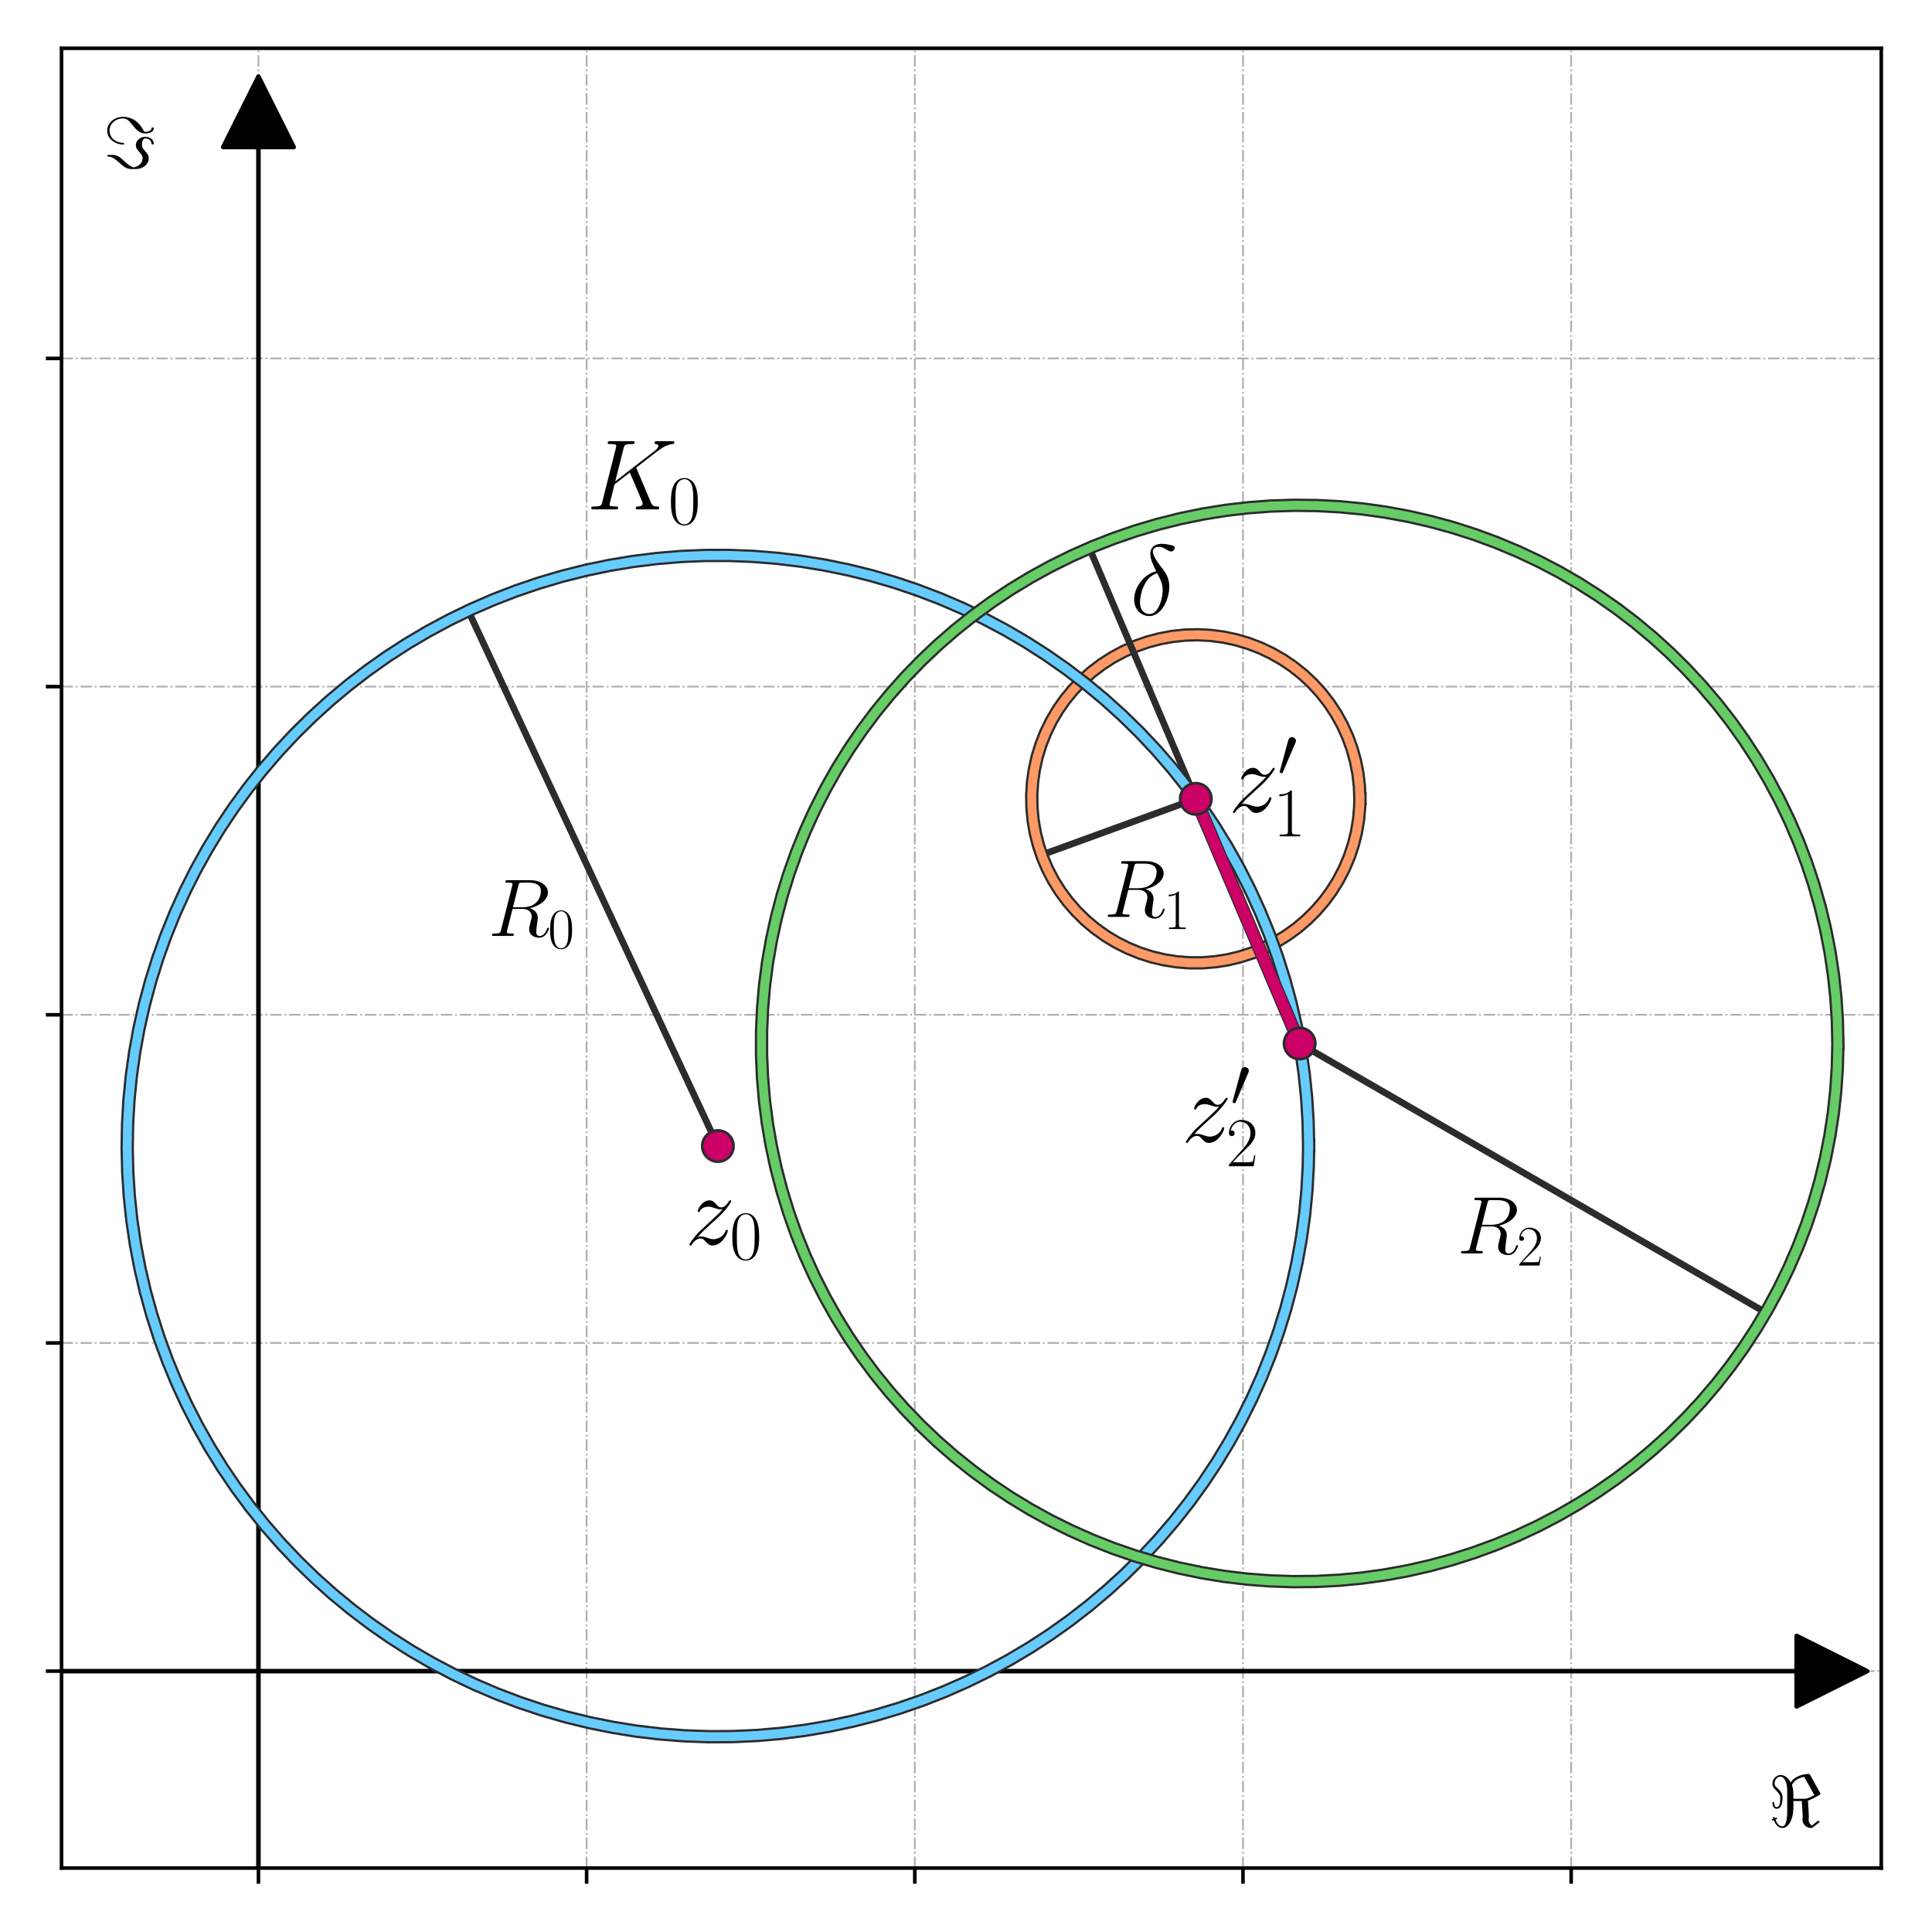 <?xml version="1.0" encoding="utf-8" standalone="no"?>
<!DOCTYPE svg PUBLIC "-//W3C//DTD SVG 1.1//EN"
  "http://www.w3.org/Graphics/SVG/1.1/DTD/svg11.dtd">
<svg xmlns:xlink="http://www.w3.org/1999/xlink" width="432pt" height="432pt" viewBox="0 0 432 432" xmlns="http://www.w3.org/2000/svg" version="1.1">
 <defs>
  <style type="text/css">*{stroke-linejoin: round; stroke-linecap: butt}</style>
 </defs>
 <g id="figure_1">
  <g id="patch_1">
   <path d="M 0 432 
L 432 432 
L 432 0 
L 0 0 
z
" style="fill: #ffffff"/>
  </g>
  <g id="axes_1">
   <g id="patch_2">
    <path d="M 13.76 417.7 
L 420.66 417.7 
L 420.66 10.8 
L 13.76 10.8 
z
" style="fill: #ffffff"/>
   </g>
   <g id="matplotlib.axis_1">
    <g id="xtick_1">
     <g id="line2d_1">
      <path d="M 57.789 417.7 
L 57.789 10.8 
" clip-path="url(#p243a4d305b)" style="fill: none; stroke-dasharray: 2.56,0.64,0.4,0.64; stroke-dashoffset: 0; stroke: #b0b0b0; stroke-width: 0.4"/>
     </g>
     <g id="line2d_2">
      <defs>
       <path id="m90582235d8" d="M 0 0 
L 0 3.5 
" style="stroke: #000000; stroke-width: 0.8"/>
      </defs>
      <g>
       <use xlink:href="#m90582235d8" x="57.789" y="417.7" style="stroke: #000000; stroke-width: 0.8"/>
      </g>
     </g>
    </g>
    <g id="xtick_2">
     <g id="line2d_3">
      <path d="M 131.17 417.7 
L 131.17 10.8 
" clip-path="url(#p243a4d305b)" style="fill: none; stroke-dasharray: 2.56,0.64,0.4,0.64; stroke-dashoffset: 0; stroke: #b0b0b0; stroke-width: 0.4"/>
     </g>
     <g id="line2d_4">
      <g>
       <use xlink:href="#m90582235d8" x="131.17" y="417.7" style="stroke: #000000; stroke-width: 0.8"/>
      </g>
     </g>
    </g>
    <g id="xtick_3">
     <g id="line2d_5">
      <path d="M 204.552 417.7 
L 204.552 10.8 
" clip-path="url(#p243a4d305b)" style="fill: none; stroke-dasharray: 2.56,0.64,0.4,0.64; stroke-dashoffset: 0; stroke: #b0b0b0; stroke-width: 0.4"/>
     </g>
     <g id="line2d_6">
      <g>
       <use xlink:href="#m90582235d8" x="204.552" y="417.7" style="stroke: #000000; stroke-width: 0.8"/>
      </g>
     </g>
    </g>
    <g id="xtick_4">
     <g id="line2d_7">
      <path d="M 277.933 417.7 
L 277.933 10.8 
" clip-path="url(#p243a4d305b)" style="fill: none; stroke-dasharray: 2.56,0.64,0.4,0.64; stroke-dashoffset: 0; stroke: #b0b0b0; stroke-width: 0.4"/>
     </g>
     <g id="line2d_8">
      <g>
       <use xlink:href="#m90582235d8" x="277.933" y="417.7" style="stroke: #000000; stroke-width: 0.8"/>
      </g>
     </g>
    </g>
    <g id="xtick_5">
     <g id="line2d_9">
      <path d="M 351.315 417.7 
L 351.315 10.8 
" clip-path="url(#p243a4d305b)" style="fill: none; stroke-dasharray: 2.56,0.64,0.4,0.64; stroke-dashoffset: 0; stroke: #b0b0b0; stroke-width: 0.4"/>
     </g>
     <g id="line2d_10">
      <g>
       <use xlink:href="#m90582235d8" x="351.315" y="417.7" style="stroke: #000000; stroke-width: 0.8"/>
      </g>
     </g>
    </g>
   </g>
   <g id="matplotlib.axis_2">
    <g id="ytick_1">
     <g id="line2d_11">
      <path d="M 13.76 373.671 
L 420.66 373.671 
" clip-path="url(#p243a4d305b)" style="fill: none; stroke-dasharray: 2.56,0.64,0.4,0.64; stroke-dashoffset: 0; stroke: #b0b0b0; stroke-width: 0.4"/>
     </g>
     <g id="line2d_12">
      <defs>
       <path id="md59d3931c3" d="M 0 0 
L -3.5 0 
" style="stroke: #000000; stroke-width: 0.8"/>
      </defs>
      <g>
       <use xlink:href="#md59d3931c3" x="13.76" y="373.671" style="stroke: #000000; stroke-width: 0.8"/>
      </g>
     </g>
    </g>
    <g id="ytick_2">
     <g id="line2d_13">
      <path d="M 13.76 300.29 
L 420.66 300.29 
" clip-path="url(#p243a4d305b)" style="fill: none; stroke-dasharray: 2.56,0.64,0.4,0.64; stroke-dashoffset: 0; stroke: #b0b0b0; stroke-width: 0.4"/>
     </g>
     <g id="line2d_14">
      <g>
       <use xlink:href="#md59d3931c3" x="13.76" y="300.29" style="stroke: #000000; stroke-width: 0.8"/>
      </g>
     </g>
    </g>
    <g id="ytick_3">
     <g id="line2d_15">
      <path d="M 13.76 226.908 
L 420.66 226.908 
" clip-path="url(#p243a4d305b)" style="fill: none; stroke-dasharray: 2.56,0.64,0.4,0.64; stroke-dashoffset: 0; stroke: #b0b0b0; stroke-width: 0.4"/>
     </g>
     <g id="line2d_16">
      <g>
       <use xlink:href="#md59d3931c3" x="13.76" y="226.908" style="stroke: #000000; stroke-width: 0.8"/>
      </g>
     </g>
    </g>
    <g id="ytick_4">
     <g id="line2d_17">
      <path d="M 13.76 153.527 
L 420.66 153.527 
" clip-path="url(#p243a4d305b)" style="fill: none; stroke-dasharray: 2.56,0.64,0.4,0.64; stroke-dashoffset: 0; stroke: #b0b0b0; stroke-width: 0.4"/>
     </g>
     <g id="line2d_18">
      <g>
       <use xlink:href="#md59d3931c3" x="13.76" y="153.527" style="stroke: #000000; stroke-width: 0.8"/>
      </g>
     </g>
    </g>
    <g id="ytick_5">
     <g id="line2d_19">
      <path d="M 13.76 80.145 
L 420.66 80.145 
" clip-path="url(#p243a4d305b)" style="fill: none; stroke-dasharray: 2.56,0.64,0.4,0.64; stroke-dashoffset: 0; stroke: #b0b0b0; stroke-width: 0.4"/>
     </g>
     <g id="line2d_20">
      <g>
       <use xlink:href="#md59d3931c3" x="13.76" y="80.145" style="stroke: #000000; stroke-width: 0.8"/>
      </g>
     </g>
    </g>
   </g>
   <g id="patch_3">
    <path d="M 57.789 17.111 
L 65.677 32.888 
L 57.796 32.888 
L 57.796 2156.84 
L 57.782 2156.84 
L 57.782 32.888 
L 49.9 32.888 
z
" clip-path="url(#p243a4d305b)" style="stroke: #000000; stroke-linejoin: miter"/>
   </g>
   <g id="patch_4">
    <path d="M 417.505 373.671 
L 401.728 381.56 
L 401.728 373.678 
L -1725.38 373.678 
L -1725.38 373.664 
L 401.728 373.664 
L 401.728 365.783 
z
" clip-path="url(#p243a4d305b)" style="stroke: #000000; stroke-linejoin: miter"/>
   </g>
   <g id="line2d_21">
    <path d="M 160.523 256.261 
L 104.701 136.55 
" clip-path="url(#p243a4d305b)" style="fill: none; stroke: #2c2c2c; stroke-width: 1.5; stroke-linecap: square"/>
   </g>
   <g id="line2d_22">
    <path d="M 267.383 178.622 
L 232.905 191.171 
" clip-path="url(#p243a4d305b)" style="fill: none; stroke: #2c2c2c; stroke-width: 1.5; stroke-linecap: square"/>
   </g>
   <g id="line2d_23">
    <path d="M 290.603 233.324 
L 394.825 293.497 
" clip-path="url(#p243a4d305b)" style="fill: none; stroke: #2c2c2c; stroke-width: 1.5; stroke-linecap: square"/>
   </g>
   <g id="patch_5">
    <path d="M 13.76 417.7 
L 13.76 10.8 
" style="fill: none; stroke: #000000; stroke-width: 0.8; stroke-linejoin: miter; stroke-linecap: square"/>
   </g>
   <g id="patch_6">
    <path d="M 420.66 417.7 
L 420.66 10.8 
" style="fill: none; stroke: #000000; stroke-width: 0.8; stroke-linejoin: miter; stroke-linecap: square"/>
   </g>
   <g id="patch_7">
    <path d="M 13.76 417.7 
L 420.66 417.7 
" style="fill: none; stroke: #000000; stroke-width: 0.8; stroke-linejoin: miter; stroke-linecap: square"/>
   </g>
   <g id="patch_8">
    <path d="M 13.76 10.8 
L 420.66 10.8 
" style="fill: none; stroke: #000000; stroke-width: 0.8; stroke-linejoin: miter; stroke-linecap: square"/>
   </g>
   <g id="text_1">
    <!-- $\Im$ -->
    <g transform="translate(23.079 37.621) scale(0.16 -0.16)">
     <defs>
      <path id="CMSY10-3d" d="M 1837 2150 
C 1837 2195 1798 2214 1773 2221 
C 806 2278 550 2918 550 3296 
C 550 3936 1133 4371 1715 4371 
C 2080 4371 2285 4143 2560 3799 
C 2848 3437 3155 3050 3706 3050 
C 4154 3050 4435 3254 4435 3495 
C 4435 3578 4371 3578 4333 3578 
C 4250 3578 4243 3546 4237 3490 
C 4186 3191 3731 3191 3718 3191 
C 3629 3191 3590 3210 3488 3394 
C 2918 4448 2010 4512 1741 4512 
C 966 4512 352 3974 352 3296 
C 352 2509 1139 2080 1728 2080 
C 1766 2080 1837 2080 1837 2150 
z
M 525 1171 
C 410 1171 352 1171 352 1101 
C 352 1088 352 1037 410 1030 
C 634 1018 838 998 1338 550 
C 2016 -70 2157 -70 2669 -70 
C 3002 -70 3270 -70 3584 147 
C 3808 301 3994 557 3994 883 
C 3994 1114 3904 1248 3667 1504 
C 3418 1786 3398 1894 3398 2042 
C 3398 2317 3469 2618 3706 2618 
C 3712 2618 4179 2618 4237 2170 
C 4243 2131 4250 2086 4333 2086 
C 4416 2086 4435 2118 4435 2176 
C 4435 2451 4147 2758 3693 2758 
C 3232 2758 2861 2426 2861 2022 
C 2861 1766 3008 1606 3200 1389 
C 3437 1120 3456 1018 3456 883 
C 3456 288 2797 77 2682 77 
C 2643 77 2464 128 2259 275 
C 2144 358 1965 525 1939 544 
C 1472 986 1229 1171 781 1171 
L 525 1171 
z
" transform="scale(0.016)"/>
     </defs>
     <use xlink:href="#CMSY10-3d" transform="scale(0.996)"/>
    </g>
   </g>
   <g id="text_2">
    <!-- $\Re$ -->
    <g transform="translate(395.417 408.381) scale(0.16 -0.16)">
     <defs>
      <path id="CMSY10-3c" d="M 3667 4500 
C 3615 4590 3609 4596 3519 4596 
C 3078 4596 2296 4413 1963 3855 
C 1867 4039 1554 4502 1068 4502 
C 633 4502 352 4099 352 3734 
C 352 3491 500 3331 679 3145 
C 1038 2787 1038 2684 1038 2448 
C 1038 2070 1000 1686 724 1686 
C 550 1686 518 1923 512 2038 
C 512 2089 505 2140 429 2140 
C 352 2140 352 2070 352 2044 
C 352 1929 410 1545 724 1545 
C 1243 1545 1243 2364 1243 2512 
C 1243 2704 1230 2947 794 3350 
C 615 3510 544 3606 544 3747 
C 544 4022 729 4361 1062 4361 
C 1394 4361 1650 3863 1650 3116 
L 1650 1233 
C 1650 1176 1650 1 1234 1 
C 998 1 762 197 627 598 
C 647 598 775 642 775 700 
C 775 738 724 769 704 769 
C 678 769 595 738 569 726 
C 563 764 530 833 485 833 
C 447 833 402 782 402 750 
C 402 726 415 687 427 668 
C 389 662 293 623 293 573 
C 293 541 331 503 363 503 
C 382 503 459 528 478 541 
C 683 -13 1010 -140 1234 -140 
C 1688 -140 2194 446 2194 1752 
L 2194 2222 
L 2931 2222 
L 3014 801 
C 3014 757 2989 713 2989 591 
C 2989 210 3303 -140 3731 -140 
C 3814 -140 3827 -140 3949 -50 
L 4410 308 
C 4486 372 4493 379 4493 404 
C 4493 455 4390 494 4371 494 
C 4339 494 4109 308 3821 71 
C 3603 211 3526 420 3526 592 
C 3526 713 3552 732 3552 801 
C 3552 986 3520 1316 3514 1513 
C 3501 1643 3475 2162 3469 2253 
C 3827 2369 4525 2785 4538 2791 
C 4557 2810 4570 2824 4570 2856 
C 4570 2869 4531 2946 4525 2952 
L 3667 4500 
z
M 4030 2743 
C 3442 2420 3307 2420 3122 2420 
L 2194 2420 
L 2194 2730 
C 2194 3167 2136 3412 2066 3609 
C 2290 4223 3115 4338 3122 4338 
C 3134 4338 3173 4274 3179 4268 
L 4030 2743 
z
" transform="scale(0.016)"/>
     </defs>
     <use xlink:href="#CMSY10-3c" transform="scale(0.996)"/>
    </g>
   </g>
   <g id="line2d_24">
    <path d="M 304.074 178.622 
L 303.963 175.766 
L 303.629 172.928 
L 303.076 170.123 
L 302.306 167.371 
L 301.324 164.687 
L 300.137 162.087 
L 298.75 159.588 
L 297.173 157.204 
L 295.416 154.95 
L 293.488 152.84 
L 291.402 150.886 
L 289.17 149.1 
L 286.806 147.494 
L 284.324 146.077 
L 281.739 144.857 
L 279.067 143.842 
L 276.324 143.038 
L 273.527 142.45 
L 270.693 142.081 
L 267.838 141.934 
L 264.981 142.01 
L 262.139 142.308 
L 259.328 142.827 
L 256.566 143.562 
L 253.87 144.511 
L 251.255 145.666 
L 248.739 147.022 
L 246.336 148.569 
L 244.06 150.298 
L 241.926 152.2 
L 239.947 154.261 
L 238.134 156.471 
L 236.498 158.815 
L 235.05 161.279 
L 233.798 163.849 
L 232.75 166.508 
L 231.912 169.24 
L 231.29 172.03 
L 230.886 174.859 
L 230.704 177.712 
L 230.744 180.57 
L 231.007 183.416 
L 231.49 186.233 
L 232.192 189.004 
L 233.107 191.711 
L 234.229 194.34 
L 235.553 196.873 
L 237.071 199.295 
L 238.772 201.592 
L 240.647 203.749 
L 242.684 205.754 
L 244.87 207.595 
L 247.194 209.259 
L 249.64 210.738 
L 252.194 212.021 
L 254.84 213.102 
L 257.562 213.974 
L 260.343 214.631 
L 263.167 215.07 
L 266.017 215.288 
L 268.876 215.283 
L 271.725 215.055 
L 274.547 214.607 
L 277.327 213.94 
L 280.046 213.059 
L 282.688 211.969 
L 285.237 210.676 
L 287.678 209.189 
L 289.996 207.517 
L 292.176 205.669 
L 294.206 203.657 
L 296.074 201.493 
L 297.767 199.19 
L 299.276 196.763 
L 300.591 194.225 
L 301.705 191.593 
L 302.61 188.882 
L 303.302 186.109 
L 303.776 183.29 
L 304.029 180.443 
L 304.074 178.622 
L 304.074 178.622 
" clip-path="url(#p243a4d305b)" style="fill: none; stroke: #2c2c2c; stroke-width: 3; stroke-linecap: square"/>
    <path d="M 304.074 178.622 
L 303.963 175.766 
L 303.629 172.928 
L 303.076 170.123 
L 302.306 167.371 
L 301.324 164.687 
L 300.137 162.087 
L 298.75 159.588 
L 297.173 157.204 
L 295.416 154.95 
L 293.488 152.84 
L 291.402 150.886 
L 289.17 149.1 
L 286.806 147.494 
L 284.324 146.077 
L 281.739 144.857 
L 279.067 143.842 
L 276.324 143.038 
L 273.527 142.45 
L 270.693 142.081 
L 267.838 141.934 
L 264.981 142.01 
L 262.139 142.308 
L 259.328 142.827 
L 256.566 143.562 
L 253.87 144.511 
L 251.255 145.666 
L 248.739 147.022 
L 246.336 148.569 
L 244.06 150.298 
L 241.926 152.2 
L 239.947 154.261 
L 238.134 156.471 
L 236.498 158.815 
L 235.05 161.279 
L 233.798 163.849 
L 232.75 166.508 
L 231.912 169.24 
L 231.29 172.03 
L 230.886 174.859 
L 230.704 177.712 
L 230.744 180.57 
L 231.007 183.416 
L 231.49 186.233 
L 232.192 189.004 
L 233.107 191.711 
L 234.229 194.34 
L 235.553 196.873 
L 237.071 199.295 
L 238.772 201.592 
L 240.647 203.749 
L 242.684 205.754 
L 244.87 207.595 
L 247.194 209.259 
L 249.64 210.738 
L 252.194 212.021 
L 254.84 213.102 
L 257.562 213.974 
L 260.343 214.631 
L 263.167 215.07 
L 266.017 215.288 
L 268.876 215.283 
L 271.725 215.055 
L 274.547 214.607 
L 277.327 213.94 
L 280.046 213.059 
L 282.688 211.969 
L 285.237 210.676 
L 287.678 209.189 
L 289.996 207.517 
L 292.176 205.669 
L 294.206 203.657 
L 296.074 201.493 
L 297.767 199.19 
L 299.276 196.763 
L 300.591 194.225 
L 301.705 191.593 
L 302.61 188.882 
L 303.302 186.109 
L 303.776 183.29 
L 304.029 180.443 
L 304.074 178.622 
L 304.074 178.622 
" clip-path="url(#p243a4d305b)" style="fill: none; stroke: #ff9966; stroke-width: 2; stroke-linecap: square"/>
   </g>
   <g id="text_3">
    <!-- $z_0$ -->
    <g transform="translate(153.185 278.275) scale(0.22 -0.22)">
     <defs>
      <path id="CMMI12-7a" d="M 813 486 
C 1088 803 1312 1004 1632 1296 
C 2016 1632 2182 1793 2272 1891 
C 2720 2338 2944 2713 2944 2764 
C 2944 2816 2893 2816 2880 2816 
C 2835 2816 2822 2793 2790 2750 
C 2630 2494 2477 2367 2310 2367 
C 2176 2367 2106 2421 1984 2565 
C 1850 2715 1741 2816 1555 2816 
C 1088 2816 806 2257 806 2128 
C 806 2108 813 2068 870 2068 
C 922 2068 928 2091 947 2133 
C 1056 2372 1363 2414 1485 2414 
C 1619 2414 1747 2376 1882 2327 
C 2125 2240 2227 2240 2291 2240 
C 2336 2240 2362 2240 2394 2246 
C 2182 1994 1837 1683 1549 1418 
L 902 816 
C 512 415 275 33 275 -12 
C 275 -51 307 -64 346 -64 
C 384 -64 390 -57 435 14 
C 538 163 742 384 979 384 
C 1114 384 1178 342 1306 193 
C 1427 61 1536 -64 1741 -64 
C 2368 -64 2726 732 2726 876 
C 2726 903 2720 942 2656 942 
C 2605 942 2598 917 2579 855 
C 2438 488 2061 338 1811 338 
C 1677 338 1549 376 1414 425 
C 1158 512 1088 512 1005 512 
C 941 512 870 512 813 486 
z
" transform="scale(0.016)"/>
      <path id="CMR17-30" d="M 2688 2025 
C 2688 2416 2682 3080 2413 3591 
C 2176 4039 1798 4198 1466 4198 
C 1158 4198 768 4058 525 3597 
C 269 3118 243 2524 243 2025 
C 243 1661 250 1106 448 619 
C 723 -39 1216 -128 1466 -128 
C 1760 -128 2208 -7 2470 600 
C 2662 1042 2688 1559 2688 2025 
z
M 1466 -26 
C 1056 -26 813 325 723 812 
C 653 1188 653 1738 653 2096 
C 653 2588 653 2997 736 3387 
C 858 3929 1216 4096 1466 4096 
C 1728 4096 2067 3923 2189 3400 
C 2272 3036 2278 2607 2278 2096 
C 2278 1680 2278 1169 2202 792 
C 2067 95 1690 -26 1466 -26 
z
" transform="scale(0.016)"/>
     </defs>
     <use xlink:href="#CMMI12-7a" transform="scale(0.996)"/>
     <use xlink:href="#CMR17-30" transform="translate(45.316 -14.944) scale(0.697)"/>
    </g>
   </g>
   <g id="text_4">
    <!-- $K_0$ -->
    <g transform="translate(131.17 113.901) scale(0.22 -0.22)">
     <defs>
      <path id="CMMI12-4b" d="M 3200 2571 
C 3194 2590 3168 2641 3168 2661 
C 3168 2667 3174 2673 3283 2756 
L 3904 3242 
C 4762 3905 5043 4128 5485 4167 
C 5530 4167 5594 4167 5594 4282 
C 5594 4320 5574 4352 5523 4352 
C 5453 4352 5376 4352 5306 4352 
L 5062 4352 
C 4864 4352 4653 4352 4461 4352 
C 4416 4352 4339 4352 4339 4237 
C 4339 4173 4384 4167 4422 4167 
C 4493 4160 4576 4135 4576 4046 
C 4576 3919 4384 3765 4333 3727 
L 1824 1784 
L 2355 3887 
C 2413 4103 2426 4167 2880 4167 
C 3002 4167 3059 4167 3059 4288 
C 3059 4352 2995 4352 2963 4352 
C 2848 4352 2714 4352 2592 4352 
L 1837 4352 
C 1722 4352 1581 4352 1466 4352 
C 1414 4352 1344 4352 1344 4231 
C 1344 4167 1402 4167 1498 4167 
C 1888 4167 1888 4116 1888 4046 
C 1888 4034 1888 3995 1862 3899 
L 998 472 
C 941 249 928 185 480 185 
C 358 185 294 185 294 70 
C 294 0 352 0 390 0 
C 512 0 640 0 762 0 
L 1510 0 
C 1632 0 1766 0 1888 0 
C 1939 0 2010 0 2010 121 
C 2010 185 1952 185 1856 185 
C 1466 185 1466 236 1466 300 
C 1466 345 1504 504 1530 606 
L 1779 1593 
L 2752 2351 
C 2938 1943 3277 1128 3539 505 
C 3558 466 3571 428 3571 383 
C 3571 185 3315 185 3258 185 
C 3200 185 3136 185 3136 64 
C 3136 0 3206 0 3226 0 
C 3450 0 3686 0 3910 0 
L 4218 0 
C 4314 0 4422 0 4518 0 
C 4557 0 4627 0 4627 121 
C 4627 185 4570 185 4506 185 
C 4269 185 4186 236 4090 466 
L 3200 2571 
z
" transform="scale(0.016)"/>
     </defs>
     <use xlink:href="#CMMI12-4b" transform="scale(0.996)"/>
     <use xlink:href="#CMR17-30" transform="translate(82.993 -14.944) scale(0.697)"/>
    </g>
   </g>
   <g id="text_5">
    <!-- $R_0$ -->
    <g transform="translate(109.156 209.297) scale(0.18 -0.18)">
     <defs>
      <path id="CMMI12-52" d="M 2355 3924 
C 2413 4160 2438 4160 2688 4160 
L 3149 4160 
C 3699 4160 4109 3995 4109 3499 
C 4109 3175 3942 2240 2656 2240 
L 1933 2240 
L 2355 3924 
z
M 3245 2169 
C 4038 2341 4659 2851 4659 3398 
C 4659 3894 4154 4352 3264 4352 
L 1530 4352 
C 1402 4352 1344 4352 1344 4226 
C 1344 4160 1389 4160 1510 4160 
C 1894 4160 1894 4112 1894 4045 
C 1894 4033 1894 3994 1869 3899 
L 1005 479 
C 947 256 934 192 493 192 
C 346 192 301 192 301 71 
C 301 7 371 7 390 7 
C 506 7 640 7 762 7 
L 1517 7 
C 1632 7 1766 7 1882 7 
C 1933 7 2003 7 2003 128 
C 2003 192 1946 192 1850 192 
C 1459 192 1459 243 1459 306 
C 1459 313 1459 357 1472 407 
L 1901 2112 
L 2669 2112 
C 3277 2112 3392 1731 3392 1522 
C 3392 1427 3328 1179 3283 1014 
C 3213 723 3194 652 3194 532 
C 3194 82 3565 -128 3994 -128 
C 4512 -128 4736 501 4736 591 
C 4736 635 4704 654 4666 654 
C 4614 654 4602 616 4589 565 
C 4435 114 4173 0 4013 0 
C 3853 0 3750 70 3750 356 
C 3750 509 3827 1088 3834 1120 
C 3866 1355 3866 1380 3866 1432 
C 3866 1896 3488 2093 3245 2169 
z
" transform="scale(0.016)"/>
     </defs>
     <use xlink:href="#CMMI12-52" transform="scale(0.996)"/>
     <use xlink:href="#CMR17-30" transform="translate(74.251 -14.944) scale(0.697)"/>
    </g>
   </g>
   <g id="text_6">
    <!-- $z_1^\prime$ -->
    <g transform="translate(274.721 181.558) scale(0.22 -0.22)">
     <defs>
      <path id="CMSY10-30" d="M 1619 3040 
C 1651 3117 1677 3174 1677 3238 
C 1677 3424 1510 3578 1312 3578 
C 1133 3578 1018 3456 973 3290 
L 211 493 
C 211 480 186 410 186 403 
C 186 333 352 288 403 288 
C 442 288 448 307 486 390 
L 1619 3040 
z
" transform="scale(0.016)"/>
      <path id="CMR17-31" d="M 1702 4058 
C 1702 4192 1696 4192 1606 4192 
C 1357 3916 979 3827 621 3827 
C 602 3827 570 3827 563 3808 
C 557 3795 557 3782 557 3648 
C 755 3648 1088 3686 1344 3839 
L 1344 461 
C 1344 236 1331 160 781 160 
L 589 160 
L 589 0 
C 896 0 1216 0 1523 0 
C 1830 0 2150 0 2458 0 
L 2458 160 
L 2266 160 
C 1715 160 1702 230 1702 458 
L 1702 4058 
z
" transform="scale(0.016)"/>
     </defs>
     <use xlink:href="#CMMI12-7a" transform="scale(0.996)"/>
     <use xlink:href="#CMSY10-30" transform="translate(49.755 36.154) scale(0.697)"/>
     <use xlink:href="#CMR17-31" transform="translate(45.316 -24.74) scale(0.697)"/>
    </g>
   </g>
   <g id="text_7">
    <!-- $\delta$ -->
    <g transform="translate(252.707 137.529) scale(0.22 -0.22)">
     <defs>
      <path id="CMMI12-e" d="M 1664 2795 
C 845 2597 256 1748 256 1001 
C 256 319 717 -64 1229 -64 
C 1984 -64 2496 970 2496 1818 
C 2496 2392 2227 2744 2067 2954 
C 1830 3254 1446 3746 1446 4052 
C 1446 4161 1530 4352 1811 4352 
C 2010 4352 2131 4282 2323 4173 
C 2381 4134 2528 4052 2611 4052 
C 2746 4052 2842 4185 2842 4287 
C 2842 4409 2746 4428 2522 4479 
C 2221 4543 2131 4543 2022 4543 
C 1914 4543 1286 4543 1286 3892 
C 1286 3579 1446 3216 1664 2795 
z
M 1734 2669 
C 1978 2165 2074 1974 2074 1560 
C 2074 1063 1805 63 1235 63 
C 986 63 627 229 627 821 
C 627 1235 864 2439 1734 2669 
z
" transform="scale(0.016)"/>
     </defs>
     <use xlink:href="#CMMI12-e" transform="scale(0.996)"/>
    </g>
   </g>
   <g id="text_8">
    <!-- $R_1$ -->
    <g transform="translate(246.836 205.04) scale(0.18 -0.18)">
     <use xlink:href="#CMMI12-52" transform="scale(0.996)"/>
     <use xlink:href="#CMR17-31" transform="translate(74.251 -14.944) scale(0.697)"/>
    </g>
   </g>
   <g id="text_9">
    <!-- $z_2^\prime$ -->
    <g transform="translate(264.185 255.339) scale(0.22 -0.22)">
     <defs>
      <path id="CMR17-32" d="M 2669 989 
L 2554 989 
C 2490 536 2438 459 2413 420 
C 2381 369 1920 369 1830 369 
L 602 369 
C 832 619 1280 1072 1824 1597 
C 2214 1967 2669 2402 2669 3035 
C 2669 3790 2067 4224 1395 4224 
C 691 4224 262 3604 262 3030 
C 262 2780 448 2748 525 2748 
C 589 2748 781 2787 781 3010 
C 781 3207 614 3264 525 3264 
C 486 3264 448 3258 422 3245 
C 544 3790 915 4058 1306 4058 
C 1862 4058 2227 3617 2227 3035 
C 2227 2479 1901 2000 1536 1584 
L 262 146 
L 262 0 
L 2515 0 
L 2669 989 
z
" transform="scale(0.016)"/>
     </defs>
     <use xlink:href="#CMMI12-7a" transform="scale(0.996)"/>
     <use xlink:href="#CMSY10-30" transform="translate(49.755 36.154) scale(0.697)"/>
     <use xlink:href="#CMR17-32" transform="translate(45.316 -24.74) scale(0.697)"/>
    </g>
   </g>
   <g id="text_10">
    <!-- $R_2$ -->
    <g transform="translate(325.826 280.288) scale(0.18 -0.18)">
     <use xlink:href="#CMMI12-52" transform="scale(0.996)"/>
     <use xlink:href="#CMR17-32" transform="translate(74.251 -14.944) scale(0.697)"/>
    </g>
   </g>
   <g id="line2d_25">
    <path d="M 290.603 233.324 
L 243.58 122.546 
" clip-path="url(#p243a4d305b)" style="fill: none; stroke: #2c2c2c; stroke-width: 1.5; stroke-linecap: square"/>
   </g>
   <g id="line2d_26">
    <path d="M 292.609 256.261 
L 292.499 250.867 
L 292.169 245.483 
L 291.619 240.116 
L 290.85 234.777 
L 289.864 229.473 
L 288.663 224.214 
L 287.247 219.008 
L 285.62 213.864 
L 283.785 208.792 
L 281.744 203.798 
L 279.5 198.892 
L 277.059 194.081 
L 274.422 189.375 
L 271.596 184.78 
L 268.585 180.304 
L 265.393 175.955 
L 262.026 171.739 
L 258.49 167.665 
L 254.791 163.739 
L 250.934 159.967 
L 246.927 156.355 
L 242.775 152.91 
L 238.487 149.638 
L 234.068 146.543 
L 229.526 143.632 
L 224.87 140.908 
L 220.106 138.376 
L 215.243 136.042 
L 210.288 133.908 
L 205.25 131.978 
L 200.138 130.255 
L 194.96 128.742 
L 189.724 127.443 
L 184.44 126.358 
L 179.115 125.489 
L 173.76 124.839 
L 168.383 124.408 
L 162.992 124.197 
L 157.597 124.207 
L 152.208 124.436 
L 146.832 124.886 
L 141.479 125.554 
L 136.157 126.441 
L 130.877 127.544 
L 125.645 128.862 
L 120.472 130.393 
L 115.366 132.133 
L 110.335 134.08 
L 105.388 136.232 
L 100.533 138.583 
L 95.778 141.131 
L 91.13 143.871 
L 86.599 146.798 
L 82.191 149.908 
L 77.914 153.195 
L 73.774 156.654 
L 69.779 160.28 
L 65.935 164.065 
L 62.25 168.004 
L 58.728 172.091 
L 55.376 176.318 
L 52.199 180.678 
L 49.203 185.164 
L 46.393 189.769 
L 43.773 194.485 
L 41.348 199.303 
L 39.121 204.217 
L 37.097 209.218 
L 35.279 214.297 
L 33.67 219.446 
L 32.273 224.657 
L 31.089 229.92 
L 30.122 235.227 
L 29.372 240.569 
L 28.84 245.938 
L 28.529 251.323 
L 28.437 256.717 
L 28.566 262.111 
L 28.915 267.494 
L 29.483 272.859 
L 30.27 278.195 
L 31.275 283.496 
L 32.494 288.751 
L 33.928 293.952 
L 35.573 299.089 
L 37.426 304.156 
L 39.484 309.142 
L 41.744 314.041 
L 44.203 318.843 
L 46.855 323.54 
L 49.697 328.126 
L 52.724 332.591 
L 55.931 336.929 
L 59.312 341.133 
L 62.862 345.195 
L 66.575 349.108 
L 70.445 352.867 
L 74.464 356.465 
L 78.628 359.895 
L 82.928 363.153 
L 87.357 366.232 
L 91.909 369.128 
L 96.575 371.836 
L 101.348 374.35 
L 106.219 376.668 
L 111.181 378.785 
L 116.225 380.698 
L 121.343 382.403 
L 126.527 383.898 
L 131.767 385.179 
L 137.055 386.246 
L 142.382 387.096 
L 147.74 387.727 
L 153.119 388.14 
L 158.51 388.332 
L 163.905 388.304 
L 169.294 388.056 
L 174.668 387.588 
L 180.019 386.901 
L 185.337 385.996 
L 190.614 384.874 
L 195.84 383.538 
L 201.008 381.99 
L 206.108 380.232 
L 211.132 378.267 
L 216.072 376.099 
L 220.919 373.731 
L 225.666 371.166 
L 230.303 368.411 
L 234.825 365.468 
L 239.222 362.343 
L 243.488 359.041 
L 247.616 355.567 
L 251.598 351.928 
L 255.428 348.129 
L 259.101 344.177 
L 262.608 340.079 
L 265.946 335.84 
L 269.107 331.469 
L 272.088 326.973 
L 274.882 322.358 
L 277.486 317.633 
L 279.894 312.806 
L 282.103 307.885 
L 284.11 302.877 
L 285.91 297.792 
L 287.502 292.637 
L 288.881 287.422 
L 290.047 282.154 
L 290.996 276.844 
L 291.727 271.499 
L 292.24 266.129 
L 292.533 260.742 
L 292.609 256.261 
L 292.609 256.261 
" clip-path="url(#p243a4d305b)" style="fill: none; stroke: #2c2c2c; stroke-width: 3; stroke-linecap: square"/>
    <path d="M 292.609 256.261 
L 292.499 250.867 
L 292.169 245.483 
L 291.619 240.116 
L 290.85 234.777 
L 289.864 229.473 
L 288.663 224.214 
L 287.247 219.008 
L 285.62 213.864 
L 283.785 208.792 
L 281.744 203.798 
L 279.5 198.892 
L 277.059 194.081 
L 274.422 189.375 
L 271.596 184.78 
L 268.585 180.304 
L 265.393 175.955 
L 262.026 171.739 
L 258.49 167.665 
L 254.791 163.739 
L 250.934 159.967 
L 246.927 156.355 
L 242.775 152.91 
L 238.487 149.638 
L 234.068 146.543 
L 229.526 143.632 
L 224.87 140.908 
L 220.106 138.376 
L 215.243 136.042 
L 210.288 133.908 
L 205.25 131.978 
L 200.138 130.255 
L 194.96 128.742 
L 189.724 127.443 
L 184.44 126.358 
L 179.115 125.489 
L 173.76 124.839 
L 168.383 124.408 
L 162.992 124.197 
L 157.597 124.207 
L 152.208 124.436 
L 146.832 124.886 
L 141.479 125.554 
L 136.157 126.441 
L 130.877 127.544 
L 125.645 128.862 
L 120.472 130.393 
L 115.366 132.133 
L 110.335 134.08 
L 105.388 136.232 
L 100.533 138.583 
L 95.778 141.131 
L 91.13 143.871 
L 86.599 146.798 
L 82.191 149.908 
L 77.914 153.195 
L 73.774 156.654 
L 69.779 160.28 
L 65.935 164.065 
L 62.25 168.004 
L 58.728 172.091 
L 55.376 176.318 
L 52.199 180.678 
L 49.203 185.164 
L 46.393 189.769 
L 43.773 194.485 
L 41.348 199.303 
L 39.121 204.217 
L 37.097 209.218 
L 35.279 214.297 
L 33.67 219.446 
L 32.273 224.657 
L 31.089 229.92 
L 30.122 235.227 
L 29.372 240.569 
L 28.84 245.938 
L 28.529 251.323 
L 28.437 256.717 
L 28.566 262.111 
L 28.915 267.494 
L 29.483 272.859 
L 30.27 278.195 
L 31.275 283.496 
L 32.494 288.751 
L 33.928 293.952 
L 35.573 299.089 
L 37.426 304.156 
L 39.484 309.142 
L 41.744 314.041 
L 44.203 318.843 
L 46.855 323.54 
L 49.697 328.126 
L 52.724 332.591 
L 55.931 336.929 
L 59.312 341.133 
L 62.862 345.195 
L 66.575 349.108 
L 70.445 352.867 
L 74.464 356.465 
L 78.628 359.895 
L 82.928 363.153 
L 87.357 366.232 
L 91.909 369.128 
L 96.575 371.836 
L 101.348 374.35 
L 106.219 376.668 
L 111.181 378.785 
L 116.225 380.698 
L 121.343 382.403 
L 126.527 383.898 
L 131.767 385.179 
L 137.055 386.246 
L 142.382 387.096 
L 147.74 387.727 
L 153.119 388.14 
L 158.51 388.332 
L 163.905 388.304 
L 169.294 388.056 
L 174.668 387.588 
L 180.019 386.901 
L 185.337 385.996 
L 190.614 384.874 
L 195.84 383.538 
L 201.008 381.99 
L 206.108 380.232 
L 211.132 378.267 
L 216.072 376.099 
L 220.919 373.731 
L 225.666 371.166 
L 230.303 368.411 
L 234.825 365.468 
L 239.222 362.343 
L 243.488 359.041 
L 247.616 355.567 
L 251.598 351.928 
L 255.428 348.129 
L 259.101 344.177 
L 262.608 340.079 
L 265.946 335.84 
L 269.107 331.469 
L 272.088 326.973 
L 274.882 322.358 
L 277.486 317.633 
L 279.894 312.806 
L 282.103 307.885 
L 284.11 302.877 
L 285.91 297.792 
L 287.502 292.637 
L 288.881 287.422 
L 290.047 282.154 
L 290.996 276.844 
L 291.727 271.499 
L 292.24 266.129 
L 292.533 260.742 
L 292.609 256.261 
L 292.609 256.261 
" clip-path="url(#p243a4d305b)" style="fill: none; stroke: #66ccff; stroke-width: 2; stroke-linecap: square"/>
   </g>
   <g id="line2d_27">
    <path d="M 410.948 233.324 
L 410.838 228.183 
L 410.509 223.052 
L 409.961 217.939 
L 409.195 212.855 
L 408.212 207.808 
L 407.015 202.807 
L 405.605 197.862 
L 403.985 192.982 
L 402.158 188.175 
L 400.128 183.451 
L 397.897 178.818 
L 395.471 174.285 
L 392.853 169.859 
L 390.049 165.549 
L 387.063 161.363 
L 383.901 157.308 
L 380.569 153.392 
L 377.072 149.622 
L 373.418 146.005 
L 369.612 142.547 
L 365.662 139.255 
L 361.575 136.134 
L 357.359 133.191 
L 353.021 130.431 
L 348.568 127.858 
L 344.01 125.479 
L 339.355 123.296 
L 334.61 121.314 
L 329.785 119.536 
L 324.889 117.966 
L 319.93 116.607 
L 314.917 115.461 
L 309.86 114.529 
L 304.768 113.815 
L 299.65 113.319 
L 294.516 113.042 
L 289.374 112.985 
L 284.234 113.147 
L 279.107 113.529 
L 274 114.129 
L 268.923 114.948 
L 263.887 115.982 
L 258.898 117.23 
L 253.968 118.69 
L 249.105 120.36 
L 244.317 122.236 
L 239.614 124.314 
L 235.004 126.592 
L 230.495 129.064 
L 226.097 131.727 
L 221.816 134.575 
L 217.66 137.604 
L 213.638 140.807 
L 209.756 144.179 
L 206.022 147.714 
L 202.442 151.405 
L 199.023 155.246 
L 195.771 159.229 
L 192.693 163.348 
L 189.793 167.594 
L 187.077 171.96 
L 184.551 176.439 
L 182.217 181.021 
L 180.082 185.698 
L 178.148 190.463 
L 176.42 195.306 
L 174.9 200.218 
L 173.592 205.191 
L 172.497 210.215 
L 171.617 215.281 
L 170.955 220.38 
L 170.512 225.503 
L 170.287 230.64 
L 170.282 235.782 
L 170.497 240.919 
L 170.931 246.043 
L 171.584 251.143 
L 172.454 256.211 
L 173.539 261.237 
L 174.838 266.212 
L 176.349 271.127 
L 178.068 275.974 
L 179.992 280.742 
L 182.119 285.423 
L 184.443 290.01 
L 186.962 294.493 
L 189.669 298.864 
L 192.561 303.116 
L 195.632 307.24 
L 198.876 311.23 
L 202.288 315.077 
L 205.861 318.775 
L 209.588 322.317 
L 213.464 325.696 
L 217.48 328.907 
L 221.63 331.944 
L 225.905 334.8 
L 230.299 337.471 
L 234.803 339.952 
L 239.409 342.238 
L 244.108 344.325 
L 248.892 346.21 
L 253.752 347.889 
L 258.68 349.359 
L 263.665 350.616 
L 268.7 351.66 
L 273.775 352.488 
L 278.881 353.098 
L 284.008 353.489 
L 289.147 353.661 
L 294.289 353.613 
L 299.424 353.346 
L 304.543 352.86 
L 309.636 352.155 
L 314.695 351.234 
L 319.71 350.097 
L 324.671 348.747 
L 329.571 347.186 
L 334.399 345.418 
L 339.147 343.445 
L 343.807 341.27 
L 348.369 338.899 
L 352.827 336.335 
L 357.17 333.583 
L 361.392 330.648 
L 365.485 327.535 
L 369.441 324.251 
L 373.253 320.8 
L 376.914 317.189 
L 380.418 313.426 
L 383.758 309.516 
L 386.927 305.467 
L 389.921 301.287 
L 392.734 296.982 
L 395.36 292.561 
L 397.794 288.032 
L 400.034 283.404 
L 402.073 278.683 
L 403.909 273.88 
L 405.538 269.003 
L 406.957 264.061 
L 408.164 259.063 
L 409.156 254.017 
L 409.932 248.934 
L 410.489 243.822 
L 410.829 238.692 
L 410.948 233.551 
L 410.948 233.324 
L 410.948 233.324 
" clip-path="url(#p243a4d305b)" style="fill: none; stroke: #2c2c2c; stroke-width: 3; stroke-linecap: square"/>
    <path d="M 410.948 233.324 
L 410.838 228.183 
L 410.509 223.052 
L 409.961 217.939 
L 409.195 212.855 
L 408.212 207.808 
L 407.015 202.807 
L 405.605 197.862 
L 403.985 192.982 
L 402.158 188.175 
L 400.128 183.451 
L 397.897 178.818 
L 395.471 174.285 
L 392.853 169.859 
L 390.049 165.549 
L 387.063 161.363 
L 383.901 157.308 
L 380.569 153.392 
L 377.072 149.622 
L 373.418 146.005 
L 369.612 142.547 
L 365.662 139.255 
L 361.575 136.134 
L 357.359 133.191 
L 353.021 130.431 
L 348.568 127.858 
L 344.01 125.479 
L 339.355 123.296 
L 334.61 121.314 
L 329.785 119.536 
L 324.889 117.966 
L 319.93 116.607 
L 314.917 115.461 
L 309.86 114.529 
L 304.768 113.815 
L 299.65 113.319 
L 294.516 113.042 
L 289.374 112.985 
L 284.234 113.147 
L 279.107 113.529 
L 274 114.129 
L 268.923 114.948 
L 263.887 115.982 
L 258.898 117.23 
L 253.968 118.69 
L 249.105 120.36 
L 244.317 122.236 
L 239.614 124.314 
L 235.004 126.592 
L 230.495 129.064 
L 226.097 131.727 
L 221.816 134.575 
L 217.66 137.604 
L 213.638 140.807 
L 209.756 144.179 
L 206.022 147.714 
L 202.442 151.405 
L 199.023 155.246 
L 195.771 159.229 
L 192.693 163.348 
L 189.793 167.594 
L 187.077 171.96 
L 184.551 176.439 
L 182.217 181.021 
L 180.082 185.698 
L 178.148 190.463 
L 176.42 195.306 
L 174.9 200.218 
L 173.592 205.191 
L 172.497 210.215 
L 171.617 215.281 
L 170.955 220.38 
L 170.512 225.503 
L 170.287 230.64 
L 170.282 235.782 
L 170.497 240.919 
L 170.931 246.043 
L 171.584 251.143 
L 172.454 256.211 
L 173.539 261.237 
L 174.838 266.212 
L 176.349 271.127 
L 178.068 275.974 
L 179.992 280.742 
L 182.119 285.423 
L 184.443 290.01 
L 186.962 294.493 
L 189.669 298.864 
L 192.561 303.116 
L 195.632 307.24 
L 198.876 311.23 
L 202.288 315.077 
L 205.861 318.775 
L 209.588 322.317 
L 213.464 325.696 
L 217.48 328.907 
L 221.63 331.944 
L 225.905 334.8 
L 230.299 337.471 
L 234.803 339.952 
L 239.409 342.238 
L 244.108 344.325 
L 248.892 346.21 
L 253.752 347.889 
L 258.68 349.359 
L 263.665 350.616 
L 268.7 351.66 
L 273.775 352.488 
L 278.881 353.098 
L 284.008 353.489 
L 289.147 353.661 
L 294.289 353.613 
L 299.424 353.346 
L 304.543 352.86 
L 309.636 352.155 
L 314.695 351.234 
L 319.71 350.097 
L 324.671 348.747 
L 329.571 347.186 
L 334.399 345.418 
L 339.147 343.445 
L 343.807 341.27 
L 348.369 338.899 
L 352.827 336.335 
L 357.17 333.583 
L 361.392 330.648 
L 365.485 327.535 
L 369.441 324.251 
L 373.253 320.8 
L 376.914 317.189 
L 380.418 313.426 
L 383.758 309.516 
L 386.927 305.467 
L 389.921 301.287 
L 392.734 296.982 
L 395.36 292.561 
L 397.794 288.032 
L 400.034 283.404 
L 402.073 278.683 
L 403.909 273.88 
L 405.538 269.003 
L 406.957 264.061 
L 408.164 259.063 
L 409.156 254.017 
L 409.932 248.934 
L 410.489 243.822 
L 410.829 238.692 
L 410.948 233.551 
L 410.948 233.324 
L 410.948 233.324 
" clip-path="url(#p243a4d305b)" style="fill: none; stroke: #66cc66; stroke-width: 2; stroke-linecap: square"/>
   </g>
   <g id="line2d_28">
    <path d="M 267.383 178.622 
L 290.603 233.324 
" clip-path="url(#p243a4d305b)" style="fill: none; stroke: #2c2c2c; stroke-width: 3; stroke-linecap: square"/>
    <path d="M 267.383 178.622 
L 290.603 233.324 
" clip-path="url(#p243a4d305b)" style="fill: none; stroke: #cc0066; stroke-width: 2.5; stroke-linecap: square"/>
   </g>
   <g id="line2d_29">
    <defs>
     <path id="mf093c2ac62" d="M 0 3.5 
C 0.928 3.5 1.819 3.131 2.475 2.475 
C 3.131 1.819 3.5 0.928 3.5 0 
C 3.5 -0.928 3.131 -1.819 2.475 -2.475 
C 1.819 -3.131 0.928 -3.5 0 -3.5 
C -0.928 -3.5 -1.819 -3.131 -2.475 -2.475 
C -3.131 -1.819 -3.5 -0.928 -3.5 0 
C -3.5 0.928 -3.131 1.819 -2.475 2.475 
C -1.819 3.131 -0.928 3.5 0 3.5 
z
" style="stroke: #2c2c2c; stroke-width: 0.6"/>
    </defs>
    <g clip-path="url(#p243a4d305b)">
     <use xlink:href="#mf093c2ac62" x="160.523" y="256.261" style="fill: #cc0066; stroke: #2c2c2c; stroke-width: 0.6"/>
    </g>
   </g>
   <g id="line2d_30">
    <g clip-path="url(#p243a4d305b)">
     <use xlink:href="#mf093c2ac62" x="267.383" y="178.622" style="fill: #cc0066; stroke: #2c2c2c; stroke-width: 0.6"/>
    </g>
   </g>
   <g id="line2d_31">
    <g clip-path="url(#p243a4d305b)">
     <use xlink:href="#mf093c2ac62" x="290.603" y="233.324" style="fill: #cc0066; stroke: #2c2c2c; stroke-width: 0.6"/>
    </g>
   </g>
  </g>
 </g>
 <defs>
  <clipPath id="p243a4d305b">
   <rect x="13.76" y="10.8" width="406.9" height="406.9"/>
  </clipPath>
 </defs>
</svg>
